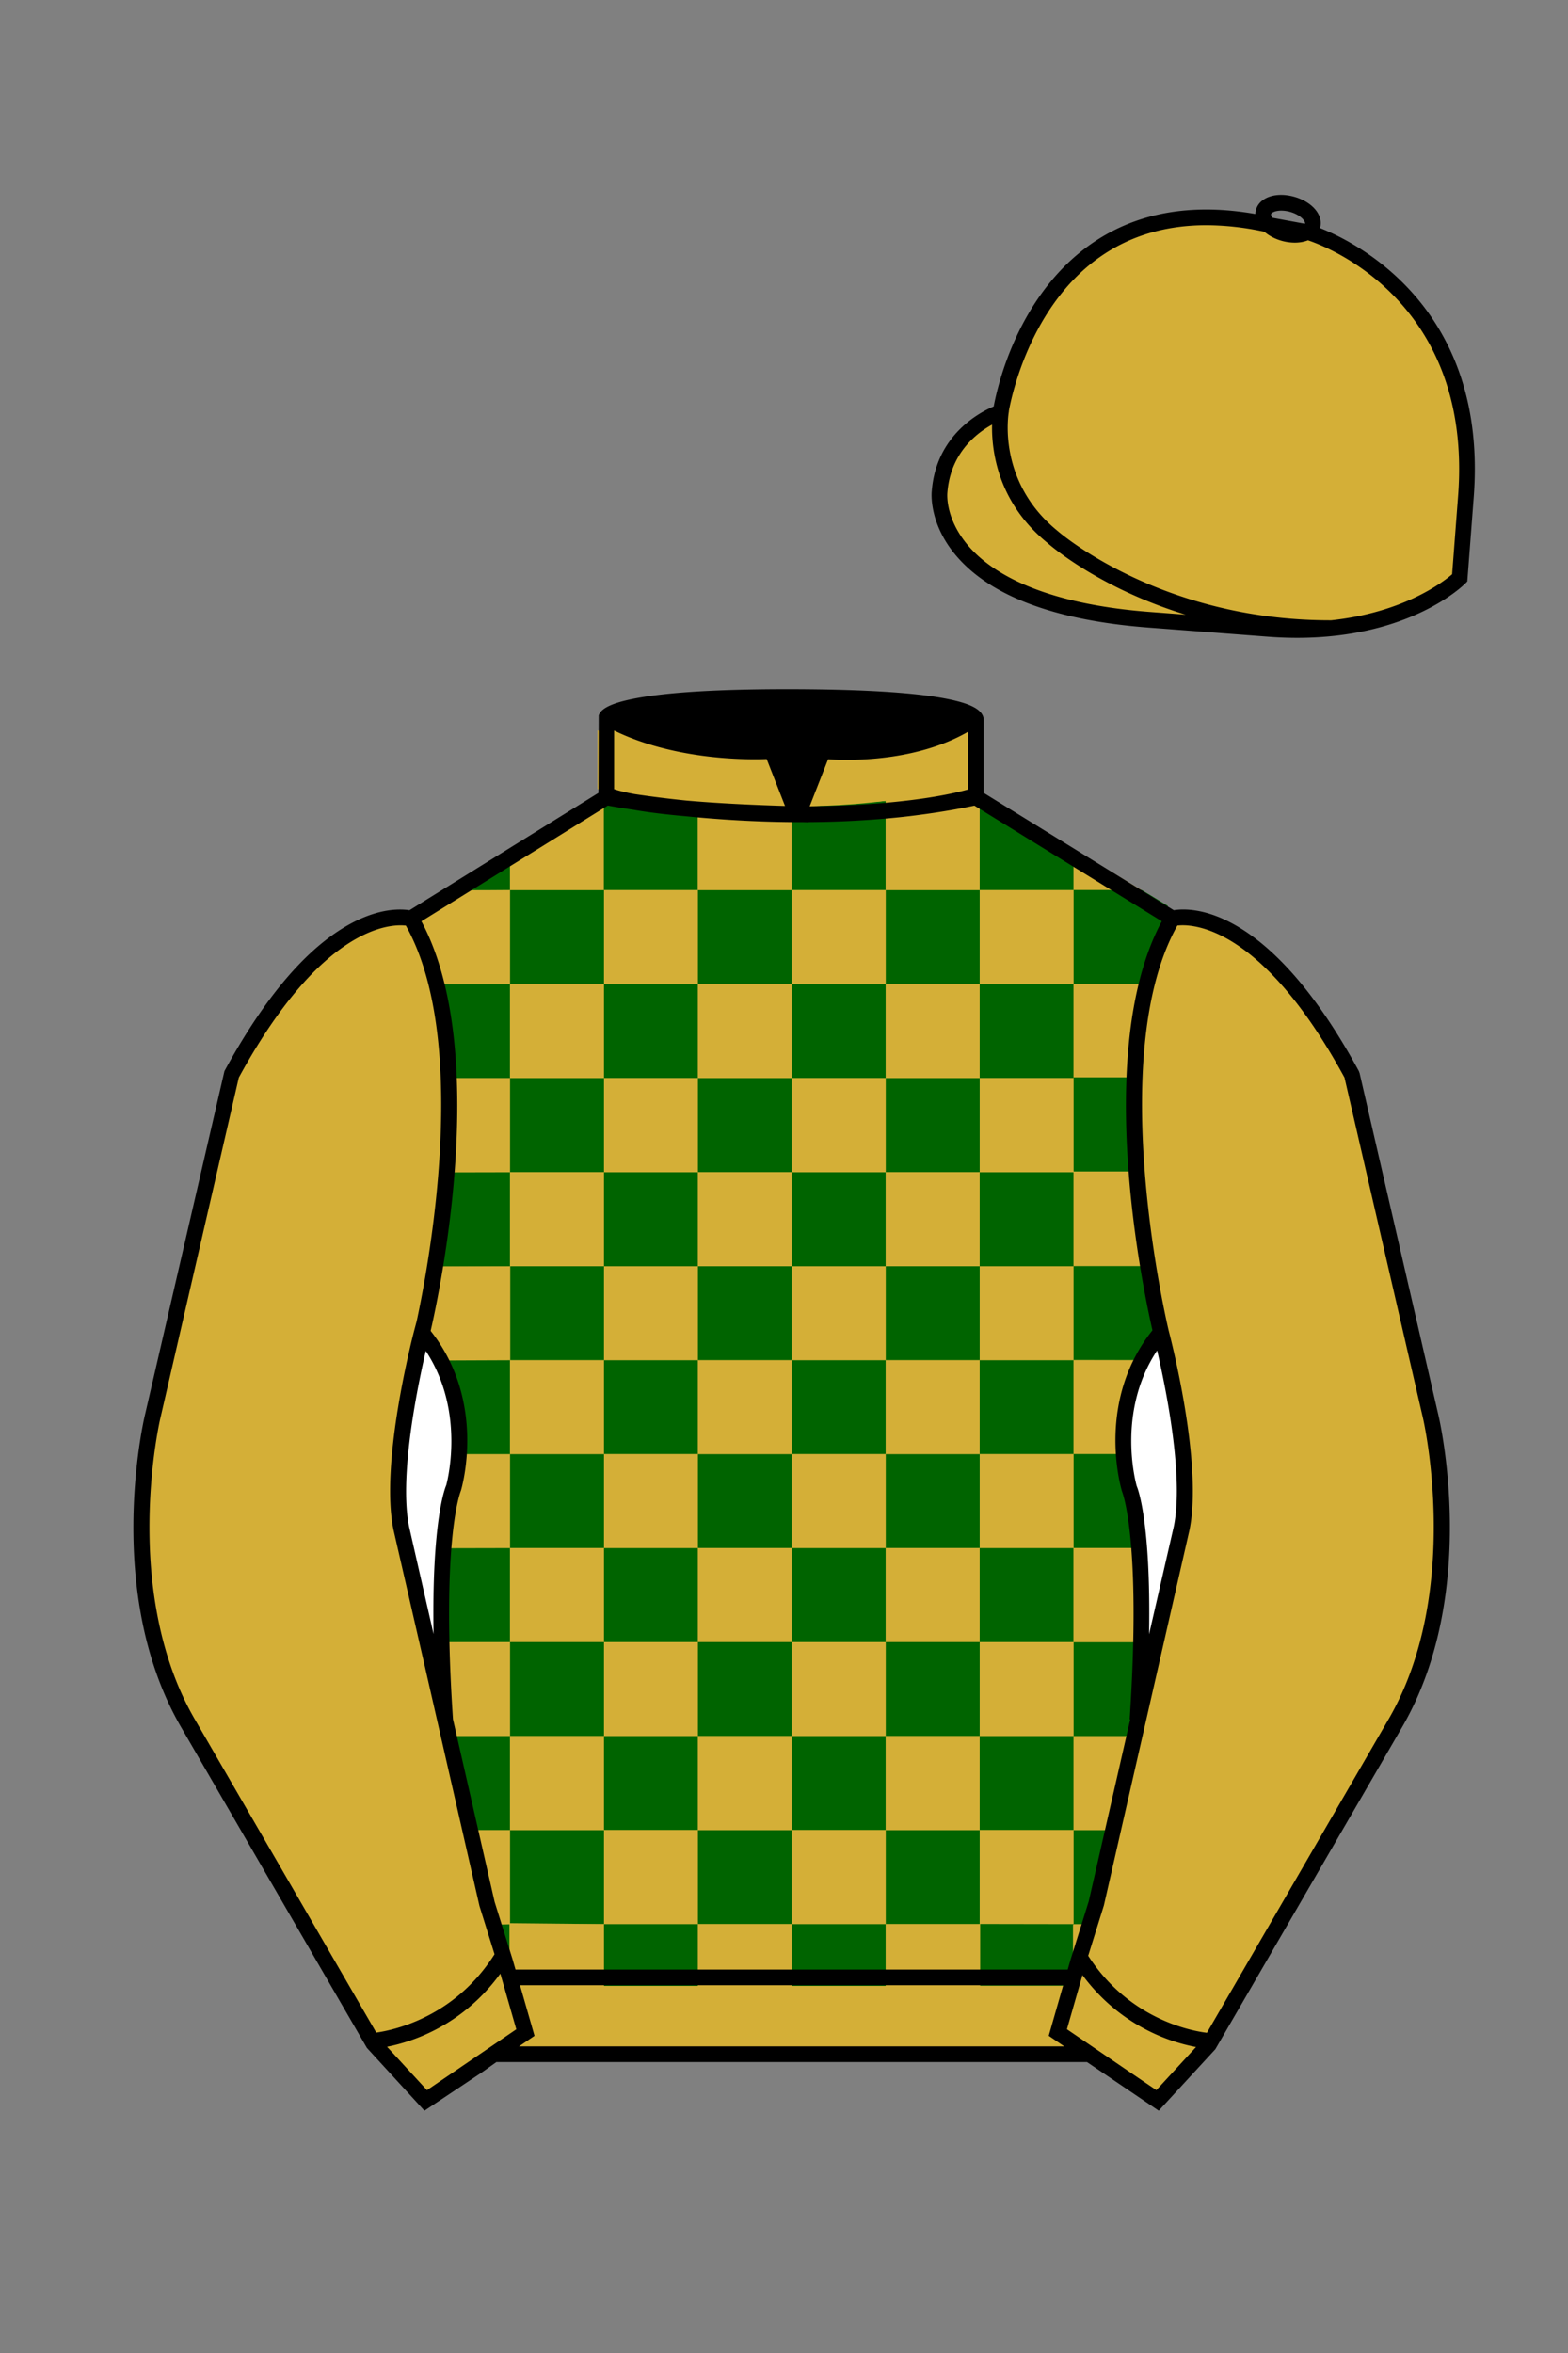
<svg xmlns="http://www.w3.org/2000/svg" viewBox="0 0 100 150">

	<rect x="0" y="0" width="100" height="150" fill="#808080" stroke="none"/>

	<path d="M74.752 58.99s5.164-1.613 11.451 9.961l5.025 21.795s2.623 11.087-2.232 19.497l-11.869 20.482-3.318 3.605-4.346-2.944H31.484l-1.03.731-3.317 2.213-1.658-1.802-1.659-1.803-5.936-10.241-5.936-10.241c-2.427-4.205-2.985-9.08-2.936-12.902.049-3.823.705-6.595.705-6.595l2.512-10.897 2.512-10.898c3.144-5.787 6.007-8.277 8.084-9.321 2.077-1.043 3.368-.64 3.368-.64l6.228-3.865 6.229-3.865v-5.08s.087-.328 1.571-.655c1.483-.328 4.364-.655 9.95-.655 6.222 0 9.232.368 10.689.737 1.455.369 1.357.737 1.357.737v4.916l12.535 7.73z" fill="#D4AF37"></path>

<defs><style>.cls-1{fill:#fff;}</style></defs><polygon points="32.53 54.11 32.53 56.75 28.27 56.75 32.53 54.11" fill="#006400"></polygon><polygon points="38.52 50.76 38.52 56.75 32.53 56.75 32.53 54.11 37.94 50.76 38.52 50.76" fill="#D4AF37"></polygon><path d="M32.53,56.75v6H27.16a15.11,15.11,0,0,0-.63-2V57.83l1-.64.05,0,.66-.41Z" fill="#D4AF37"></path><rect x="32.53" y="56.75" width="5.99" height="5.99" fill="#006400"></rect><path d="M32.53,62.74v6H28c0-.8-.08-1.6-.16-2.38,0-.12,0-.23-.05-.35a24.09,24.09,0,0,0-.59-3.26Z" fill="#006400"></path><rect x="32.53" y="62.74" width="5.99" height="5.99" fill="#D4AF37"></rect><path d="M32.53,68.73v6H27.82a49.55,49.55,0,0,0,.14-6Z" fill="#D4AF37"></path><rect x="32.53" y="68.73" width="5.99" height="5.99" fill="#006400"></rect><path d="M32.53,74.73v6H27.08c.25-1.53.52-3.38.69-5.4l0-.37c0-.07,0-.14,0-.22Z" fill="#006400"></path><rect x="32.53" y="74.73" width="5.99" height="5.99" fill="#D4AF37"></rect><path d="M32.53,80.72v6h-5l-.15-.25a9.64,9.64,0,0,0-.88-1.53V83.69c0-.17.08-.37.12-.59s0-.15,0-.23l.15-.77v0c.07-.41.15-.86.23-1.35Z" fill="#D4AF37"></path><rect x="32.53" y="80.72" width="0.01" height="5.99" fill="#006400"></rect><rect x="32.54" y="80.72" width="5.98" height="5.99" fill="#006400"></rect><rect x="32.53" y="80.72" width="0.01" height="5.99" fill="#D4AF37"></rect><path d="M32.53,86.71v6H28.81a12.66,12.66,0,0,0-.17-2.91,0,0,0,0,0,0,0,10,10,0,0,0-1.07-3.07Z" fill="#006400"></path><rect x="32.53" y="86.71" width="5.99" height="5.99" fill="#D4AF37"></rect><path d="M32.53,92.7v6H27.85a16.89,16.89,0,0,1,.65-4,10.3,10.3,0,0,0,.31-2Z" fill="#D4AF37"></path><rect x="32.53" y="92.7" width="5.99" height="5.99" fill="#006400"></rect><path d="M32.53,98.69v6h-5c0-.27.05-.54.07-.81l.08.33c0-.47,0-.91,0-1.34,0-.21,0-.41,0-.61v-.2c0-1.33.07-2.44.15-3.36Z" fill="#006400"></path><rect x="32.53" y="98.69" width="5.99" height="5.99" fill="#D4AF37"></rect><path d="M32.53,104.68v6H28l-.34-1.48-.59-2.57a11.12,11.12,0,0,0,.45-1.94Z" fill="#D4AF37"></path><rect x="32.53" y="104.68" width="5.99" height="5.99" fill="#006400"></rect><polygon points="32.53 110.67 32.53 116.67 29.41 116.67 28.53 112.83 28.31 111.86 28.04 110.71 28.03 110.67 32.53 110.67" fill="#006400"></polygon><rect x="32.53" y="110.67" width="5.99" height="5.99" fill="#D4AF37"></rect><polygon points="32.53 116.67 32.53 122.66 30.91 122.66 30.5 121.4 29.72 118.03 29.69 117.89 29.41 116.67 32.53 116.67" fill="#D4AF37"></polygon><rect x="32.53" y="116.67" width="5.99" height="5.99" fill="#006400"></rect><path d="M32.53,122.67v4h-.4l-.22-.77,0,0a10.31,10.31,0,0,0-.35-1.27v0l-.63-1.92Z" fill="#006400"></path><path d="M38.52,122.66v3.94H33v0l-.51,0v-4Z" fill="#D4AF37"></path><path d="M44.51,51.05v5.7h-6v-6h3.31C42.61,50.86,43.51,51,44.51,51.05Z" fill="#006400"></path><path d="M50.5,51.4v5.35h-6v-5.7c1.6.15,3.46.28,5.47.31h0Z" fill="#D4AF37"></path><rect x="38.52" y="56.75" width="5.99" height="5.99" fill="#D4AF37"></rect><rect x="44.51" y="56.75" width="5.99" height="5.99" fill="#006400"></rect><rect x="38.52" y="62.74" width="5.99" height="5.99" fill="#006400"></rect><rect x="44.51" y="62.74" width="5.99" height="5.99" fill="#D4AF37"></rect><rect x="38.52" y="68.73" width="5.99" height="5.99" fill="#D4AF37"></rect><rect x="44.51" y="68.73" width="5.99" height="5.99" fill="#006400"></rect><rect x="38.52" y="74.73" width="5.99" height="5.99" fill="#006400"></rect><rect x="44.51" y="74.73" width="5.99" height="5.99" fill="#D4AF37"></rect><rect x="38.52" y="80.72" width="5.99" height="5.99" fill="#D4AF37"></rect><rect x="44.51" y="80.72" width="5.99" height="5.99" fill="#006400"></rect><rect x="38.52" y="86.71" width="5.99" height="5.99" fill="#006400"></rect><rect x="44.51" y="86.71" width="5.99" height="5.99" fill="#D4AF37"></rect><rect x="38.52" y="92.7" width="5.99" height="5.99" fill="#D4AF37"></rect><rect x="44.51" y="92.7" width="5.99" height="5.99" fill="#006400"></rect><rect x="38.52" y="98.69" width="5.99" height="5.99" fill="#006400"></rect><rect x="44.51" y="98.69" width="5.99" height="5.99" fill="#D4AF37"></rect><rect x="38.52" y="104.68" width="5.99" height="5.99" fill="#D4AF37"></rect><rect x="44.51" y="104.68" width="5.99" height="5.99" fill="#006400"></rect><rect x="38.52" y="110.67" width="5.99" height="5.99" fill="#006400"></rect><rect x="44.51" y="110.67" width="5.99" height="5.99" fill="#D4AF37"></rect><rect x="38.52" y="116.67" width="5.99" height="5.99" fill="#D4AF37"></rect><rect x="44.51" y="116.67" width="5.99" height="5.99" fill="#006400"></rect><rect x="38.52" y="122.66" width="5.99" height="3.94" fill="#006400"></rect><rect x="44.51" y="122.66" width="5.99" height="3.94" fill="#D4AF37"></rect><path d="M56.49,51.06v5.69h-6V51.4c.3,0,.6,0,.9,0A8.31,8.31,0,0,0,53,51.27C54.3,51.23,55.47,51.15,56.49,51.06Z" fill="#006400"></path><path d="M62.48,50.76v6h-6V51.06c1-.09,1.85-.19,2.57-.3Z" fill="#D4AF37"></path><rect x="50.5" y="56.75" width="5.99" height="5.99" fill="#D4AF37"></rect><rect x="56.49" y="56.75" width="5.99" height="5.99" fill="#006400"></rect><rect x="50.5" y="62.74" width="5.99" height="5.99" fill="#006400"></rect><rect x="56.49" y="62.74" width="5.99" height="5.99" fill="#D4AF37"></rect><rect x="50.5" y="68.73" width="5.99" height="5.99" fill="#D4AF37"></rect><rect x="56.49" y="68.73" width="5.99" height="5.99" fill="#006400"></rect><rect x="50.5" y="74.73" width="5.99" height="5.99" fill="#006400"></rect><rect x="56.49" y="74.73" width="5.99" height="5.99" fill="#D4AF37"></rect><rect x="50.5" y="80.72" width="5.99" height="5.99" fill="#D4AF37"></rect><rect x="56.49" y="80.72" width="5.99" height="5.99" fill="#006400"></rect><rect x="50.5" y="86.71" width="5.99" height="5.99" fill="#006400"></rect><rect x="56.49" y="86.71" width="5.99" height="5.99" fill="#D4AF37"></rect><rect x="50.5" y="92.7" width="5.99" height="5.99" fill="#D4AF37"></rect><rect x="56.49" y="92.7" width="5.99" height="5.99" fill="#006400"></rect><rect x="50.5" y="98.69" width="5.99" height="5.99" fill="#006400"></rect><rect x="56.49" y="98.69" width="5.99" height="5.99" fill="#D4AF37"></rect><rect x="50.5" y="104.68" width="5.99" height="5.99" fill="#D4AF37"></rect><rect x="56.49" y="104.68" width="5.99" height="5.99" fill="#006400"></rect><rect x="50.5" y="110.67" width="5.99" height="5.99" fill="#006400"></rect><rect x="56.49" y="110.67" width="5.99" height="5.99" fill="#D4AF37"></rect><rect x="50.5" y="116.67" width="5.99" height="5.99" fill="#D4AF37"></rect><rect x="56.49" y="116.67" width="5.99" height="5.99" fill="#006400"></rect><rect x="50.5" y="122.66" width="5.99" height="3.94" fill="#006400"></rect><rect x="56.49" y="122.66" width="5.99" height="3.94" fill="#D4AF37"></rect><polygon points="68.47 54.15 68.47 56.75 62.48 56.75 62.48 50.76 62.8 50.76 68.47 54.15" fill="#006400"></polygon><polygon points="72.81 56.75 68.47 56.75 68.47 54.15 72.81 56.75" fill="#D4AF37"></polygon><rect x="62.48" y="56.75" width="5.99" height="5.99" fill="#D4AF37"></rect><path d="M74.47,57.74v2.55a16.82,16.82,0,0,0-.85,2.45H68.47v-6h4.34l.12.07.47.28Z" fill="#006400"></path><rect x="62.48" y="62.74" width="5.99" height="5.99" fill="#006400"></rect><path d="M73.62,62.74c-.06.23-.12.46-.17.69a22.83,22.83,0,0,0-.4,2.27c0,.26-.07.53-.1.8-.06.55-.11,1.11-.14,1.68,0,.18,0,.37,0,.55H68.47v-6Z" fill="#D4AF37"></path><rect x="62.48" y="68.73" width="5.99" height="5.99" fill="#D4AF37"></rect><path d="M72.9,74.68v0H68.47v-6h4.32A47,47,0,0,0,72.9,74.68Z" fill="#006400"></path><rect x="62.48" y="74.73" width="5.99" height="5.99" fill="#006400"></rect><path d="M73.59,80.72H68.47v-6H72.9v.11C73.06,77,73.33,79.06,73.59,80.72Z" fill="#D4AF37"></path><rect x="62.48" y="80.72" width="5.98" height="5.99" fill="#D4AF37"></rect><rect x="68.46" y="80.72" width="0.01" height="5.99" fill="#006400"></rect><path d="M74.44,85.05a12.17,12.17,0,0,0-.63,1.11.18.18,0,0,1,0-.06h0c-.14.2-.26.41-.38.61H68.47v-6h5.12c.09.62.19,1.19.28,1.7s.23,1.18.31,1.58h0l.12.54.08.36A1.24,1.24,0,0,1,74.44,85.05Z" fill="#006400"></path><rect x="68.46" y="80.72" width="0.01" height="5.99" fill="#D4AF37"></rect><rect x="62.48" y="86.71" width="5.99" height="5.99" fill="#006400"></rect><path d="M73.42,86.71a9.37,9.37,0,0,0-1.06,2.88h0a11.89,11.89,0,0,0-.19,3.11H68.47v-6Z" fill="#D4AF37"></path><rect x="62.48" y="92.7" width="5.99" height="5.99" fill="#D4AF37"></rect><path d="M73.16,98.69H68.47v-6h3.69a12.3,12.3,0,0,0,.34,2.1A16,16,0,0,1,73.16,98.69Z" fill="#006400"></path><rect x="62.48" y="98.69" width="5.98" height="5.99" fill="#006400"></rect><rect x="68.46" y="98.69" width="0.01" height="5.99" fill="#D4AF37"></rect><path d="M73.3,102.86v1.19h0c0,.21-.05.42-.07.63H68.47v-6h4.68C73.23,99.78,73.29,101.15,73.3,102.86Z" fill="#D4AF37"></path><rect x="68.46" y="98.69" width="0.01" height="5.99" fill="#006400"></rect><rect x="62.48" y="104.68" width="5.99" height="5.99" fill="#D4AF37"></rect><path d="M73.44,107.81l-.44,2h-.08l-.2.88H68.47v-6h4.76a10.24,10.24,0,0,0,0,1.66A11.56,11.56,0,0,0,73.44,107.81Z" fill="#006400"></path><rect x="62.48" y="110.67" width="5.99" height="5.99" fill="#006400"></rect><polygon points="72.72 110.67 72.61 111.14 72.61 111.16 71.34 116.67 68.47 116.67 68.47 110.67 72.72 110.67" fill="#D4AF37"></polygon><rect x="62.48" y="116.67" width="5.99" height="5.99" fill="#D4AF37"></rect><polygon points="71.34 116.67 70.92 118.47 70.2 121.6 69.86 122.66 68.47 122.66 68.47 116.67 71.34 116.67" fill="#006400"></polygon><path d="M68.47,122.66v3.93l-.5,0c-.16,0-.31,0-.46,0h-5v-3.94Z" fill="#006400"></path><path d="M69.26,124.54l0,0h0a9.61,9.61,0,0,0-.36,1.3l-.06-.08-.21.86h-.2v-3.93h1.39Z" fill="#D4AF37"></path>

	<path fill="#D4AF37" d="M83.483 14.819s11.045 3.167 10.006 16.831l-.299 3.929-.098 1.266s-3.854 3.878-12.191 3.244l-7.594-.578c-14.146-1.076-13.389-8.132-13.389-8.132.299-3.929 3.901-5.104 3.901-5.104s2.192-14.981 16.72-12.033l.391.107 2.553.47z"></path>


	<path fill="#D4AF37" d="M27.109 134.103l2.913-1.944 1.434-.999 2.014-1.385-1.298-4.521-1.154-3.698-5.45-23.896c-.876-4.191 1.314-12.492 1.314-12.492s4.328-17.817-.715-26.405c0 0-5.164-1.613-11.452 9.961L9.69 90.519s-2.623 11.088 2.231 19.498l11.871 20.482 3.317 3.604"></path>


	<path fill="#D4AF37" d="M73.785 134.1l-2.912-1.944-1.434-1-2.014-1.384 1.297-4.521 1.154-3.698 5.451-23.896c.875-4.191-1.314-12.493-1.314-12.493s-4.328-17.816.715-26.404c0 0 5.164-1.613 11.451 9.961l5.025 21.795s2.623 11.087-2.232 19.497l-11.869 20.482-3.318 3.605"></path>


	<path fill="#D4AF37" d="M47.835 48.387l1.188 2.979s-8-.104-10.917-1.063v-3.75c0 .001 3.843 2.084 9.729 1.834zm3.948 0l-1.219 3c5.563.094 10.125-1.063 10.125-1.063v-3.688c-3.656 2.033-8.906 1.751-8.906 1.751z"></path>


	<path fill="#fff" d="M25.587 97.434c-.875-4.191 1.313-12.492 1.313-12.492 3.678 4.398 2.014 9.944 2.014 9.944s-1.313 2.917-.525 14.753l-2.802-12.205z"></path>
	<path fill="#fff" d="M75.345 97.434c.877-4.191-1.313-12.492-1.313-12.492-3.678 4.398-2.014 9.944-2.014 9.944s1.313 2.917.525 14.753l2.802-12.205z"></path>
	<path d="M84.819 40.543c-11.27 0-17.779-5.718-18.052-5.961-4.297-3.521-3.444-8.346-3.406-8.55l.982.184c-.033.181-.769 4.457 3.075 7.606.08.071 6.532 5.721 17.403 5.721h.09l.002 1h-.094z
	M82.73 40.661c-.596 0-1.218-.023-1.867-.072l-7.593-.579c-6.005-.457-10.158-2.021-12.344-4.647-1.696-2.038-1.513-3.956-1.504-4.037.271-3.571 3.034-5.027 3.952-5.415.256-1.371 1.571-7.096 6.191-10.343 2.977-2.091 6.7-2.705 11.074-1.816l.423.115 2.559.471c.114.033 11.425 3.44 10.367 17.35l-.411 5.379-.13.13c-.151.154-3.53 3.464-10.717 3.464zm-5.795-26.304c-2.591 0-4.87.677-6.794 2.03-4.813 3.383-5.817 9.896-5.826 9.961l-.045.305-.294.098c-.134.044-3.289 1.132-3.558 4.667-.008.078-.137 1.629 1.303 3.337 1.386 1.645 4.527 3.718 11.625 4.258l7.594.578c7.166.546 10.944-2.356 11.67-2.982l.381-4.997c.977-12.83-9.1-16.144-9.624-16.307l-2.958-.58a17.567 17.567 0 0 0-3.474-.368z
	M82.73 40.661c-.596 0-1.218-.023-1.867-.072l-7.593-.579c-6.005-.457-10.158-2.021-12.344-4.647-1.696-2.038-1.513-3.956-1.504-4.037.271-3.571 3.034-5.027 3.952-5.415.256-1.371 1.571-7.096 6.191-10.343 2.977-2.091 6.7-2.705 11.074-1.816l.423.115 2.559.471c.114.033 11.425 3.44 10.367 17.35l-.411 5.379-.13.13c-.151.154-3.53 3.464-10.717 3.464zm-5.795-26.304c-2.591 0-4.87.677-6.794 2.03-4.813 3.383-5.817 9.896-5.826 9.961l-.045.305-.294.098c-.134.044-3.289 1.132-3.558 4.667-.008.078-.137 1.629 1.303 3.337 1.386 1.645 4.527 3.718 11.625 4.258l7.594.578c7.166.546 10.944-2.356 11.67-2.982l.381-4.997c.977-12.83-9.1-16.144-9.624-16.307l-2.958-.58a17.567 17.567 0 0 0-3.474-.368z
	M82.574 15.469a3.11 3.11 0 0 1-.82-.114c-.686-.19-1.256-.589-1.524-1.066-.169-.299-.215-.613-.132-.908.223-.802 1.273-1.161 2.436-.838.685.189 1.255.587 1.524 1.065.169.299.215.614.132.91-.082.295-.282.54-.58.709-.285.16-.646.242-1.036.242zm-.858-2.042c-.389 0-.63.131-.655.223-.009.033.005.087.039.147.104.185.409.452.922.594.513.143.91.07 1.095-.035.061-.035.101-.074.109-.107l.001-.002c.01-.033-.005-.088-.04-.149-.104-.185-.408-.451-.92-.593a2.105 2.105 0 0 0-.551-.078z
	M73.901 134.551l-7.018-4.773 1.396-4.866 1.157-3.71 5.441-23.858c.839-4.021-1.289-12.173-1.311-12.254-.181-.745-4.32-18.123.767-26.785l.099-.167.184-.057c.229-.071 5.632-1.596 12.04 10.199l.048.126 5.025 21.795c.108.458 2.611 11.375-2.287 19.859L77.51 130.632l-3.609 3.919zm-5.857-5.19l5.701 3.883 2.991-3.249 11.842-20.436c4.696-8.134 2.204-19.022 2.179-19.131l-5.011-21.731c-5.364-9.843-9.742-9.825-10.658-9.696-4.709 8.387-.593 25.667-.55 25.842.088.334 2.206 8.455 1.317 12.714l-5.453 23.905-1.164 3.736-1.194 4.163zM27.069 134.554l-3.671-4.006-11.871-20.482c-4.897-8.485-2.394-19.403-2.284-19.864l5.071-21.919c6.411-11.799 11.813-10.27 12.04-10.199l.185.057.098.167c5.087 8.663.948 26.041.77 26.776-.024.091-2.152 8.245-1.31 12.271l5.448 23.888 1.144 3.661 1.4 4.877-7.02 4.773zm-2.834-4.555l2.99 3.248 5.702-3.883-1.198-4.175-1.151-3.688-5.46-23.934c-.893-4.267 1.227-12.388 1.317-12.731.04-.165 4.155-17.44-.551-25.829-.909-.107-5.339-.069-10.661 9.692l-5.008 21.729c-.026.111-2.519 11.001 2.176 19.136l11.844 20.435z
	M23.777 130.604l-.057-.998c.049-.003 4.939-.348 7.894-5.146l.852.523c-3.237 5.258-8.468 5.609-8.689 5.621z
	M27.903 109.751l-2.805-12.215c-.89-4.259 1.229-12.379 1.319-12.723l.247-.935.621.742c3.807 4.551 2.18 10.171 2.109 10.408-.034.087-1.268 3.124-.505 14.576l-.986.147zm-1.827-12.425l1.575 6.859c-.126-7.325.762-9.403.808-9.505-.004 0 1.317-4.618-1.323-8.591-.54 2.327-1.721 8.062-1.06 11.237zM51.09 52.412c-6.99 0-12.442-1.079-12.523-1.095l.198-.98c.12.025 12.197 2.409 23.363.001l.211.978c-3.813.822-7.727 1.096-11.249 1.096z
	M51.547 52.42l-.754-.02c-10.628-.278-12.238-1.21-12.453-1.394l.65-.76-.325.38.288-.408c.059.036 1.529.871 11.112 1.161l-1.17-2.989c-1.409.054-6.492.059-10.477-2.209l.494-.869c4.315 2.455 10.223 2.065 10.282 2.063l.367-.026 1.986 5.071z
	M50.904 52.404h-.733l1.983-5.065.379.041c.058.007 5.735.577 9.436-2.061l.58.814c-3.475 2.477-8.334 2.363-9.738 2.272L51.638 51.4c7.338-.069 10.418-1.167 10.449-1.178l.344.939c-.139.051-3.485 1.243-11.527 1.243z
	M73.031 109.751l-.986-.146c.762-11.452-.472-14.489-.484-14.519-.092-.295-1.719-5.915 2.088-10.466l.621-.742.246.935c.091.344 2.209 8.465 1.318 12.723l-.002.01-2.801 12.205zm.766-23.661c-2.652 3.985-1.314 8.603-1.3 8.652.027.051.912 2.12.786 9.44l1.573-6.856c.663-3.176-.518-8.911-1.059-11.236zM32.544 125.555h35.971v1H32.544zM77.101 130.604c-.222-.012-5.455-.362-8.689-5.621l.852-.523c2.964 4.818 7.844 5.144 7.893 5.146l-.056.998zM50.949 44.453c9.949 0 11.197 1.295 11.197 1.295-3.447 2.682-9.653 2.065-9.653 2.065l-1.61 3.884-1.652-3.822c-8.023 0-10.431-2.188-10.431-2.188s1.083-1.234 12.149-1.234z
	M73.899 134.553l-4.575-3.1H31.658l-.9.639-3.685 2.459-3.671-4.007-11.871-20.482c-2.565-4.445-3.049-9.609-3.003-13.16.049-3.834.691-6.588.719-6.703l5.071-21.919c2.657-4.891 5.449-8.097 8.299-9.529 1.731-.87 2.992-.805 3.498-.724l12.051-7.479.017-4.93c.111-.418.748-.75 1.947-1.015 2.004-.442 5.388-.667 10.058-.667 5.202 0 8.839.253 10.812.752.907.23 1.427.502 1.636.857a.696.696 0 0 1 .099.391v4.611l12.125 7.479c1.135-.186 6.067-.296 11.799 10.253l.048.126L91.732 90.2c.108.458 2.611 11.375-2.287 19.859L77.51 130.632l-3.611 3.921zm-49.659-4.558l2.99 3.249 4.109-2.791h38.292l4.116 2.789 2.989-3.247 11.842-20.436c4.701-8.143 2.204-19.022 2.179-19.131l-5.011-21.732c-5.95-10.916-10.79-9.678-10.836-9.661l-.212.061-.194-.114-12.771-7.877v-5.079c-.095-.068-.353-.209-.98-.369-1.301-.329-4.189-.722-10.566-.722-5.727 0-8.513.35-9.842.644-.712.157-1.041.303-1.179.382v5.143l-12.887 7.998-.218-.068c-.006-.002-1.155-.315-2.994.609-1.825.917-4.664 3.233-7.837 9.053l-5.008 21.729c-.007.03-.645 2.771-.692 6.489-.044 3.425.417 8.398 2.869 12.646l11.841 20.435zm14.835-83.971z
	" fill="#000000"></path>

</svg>
